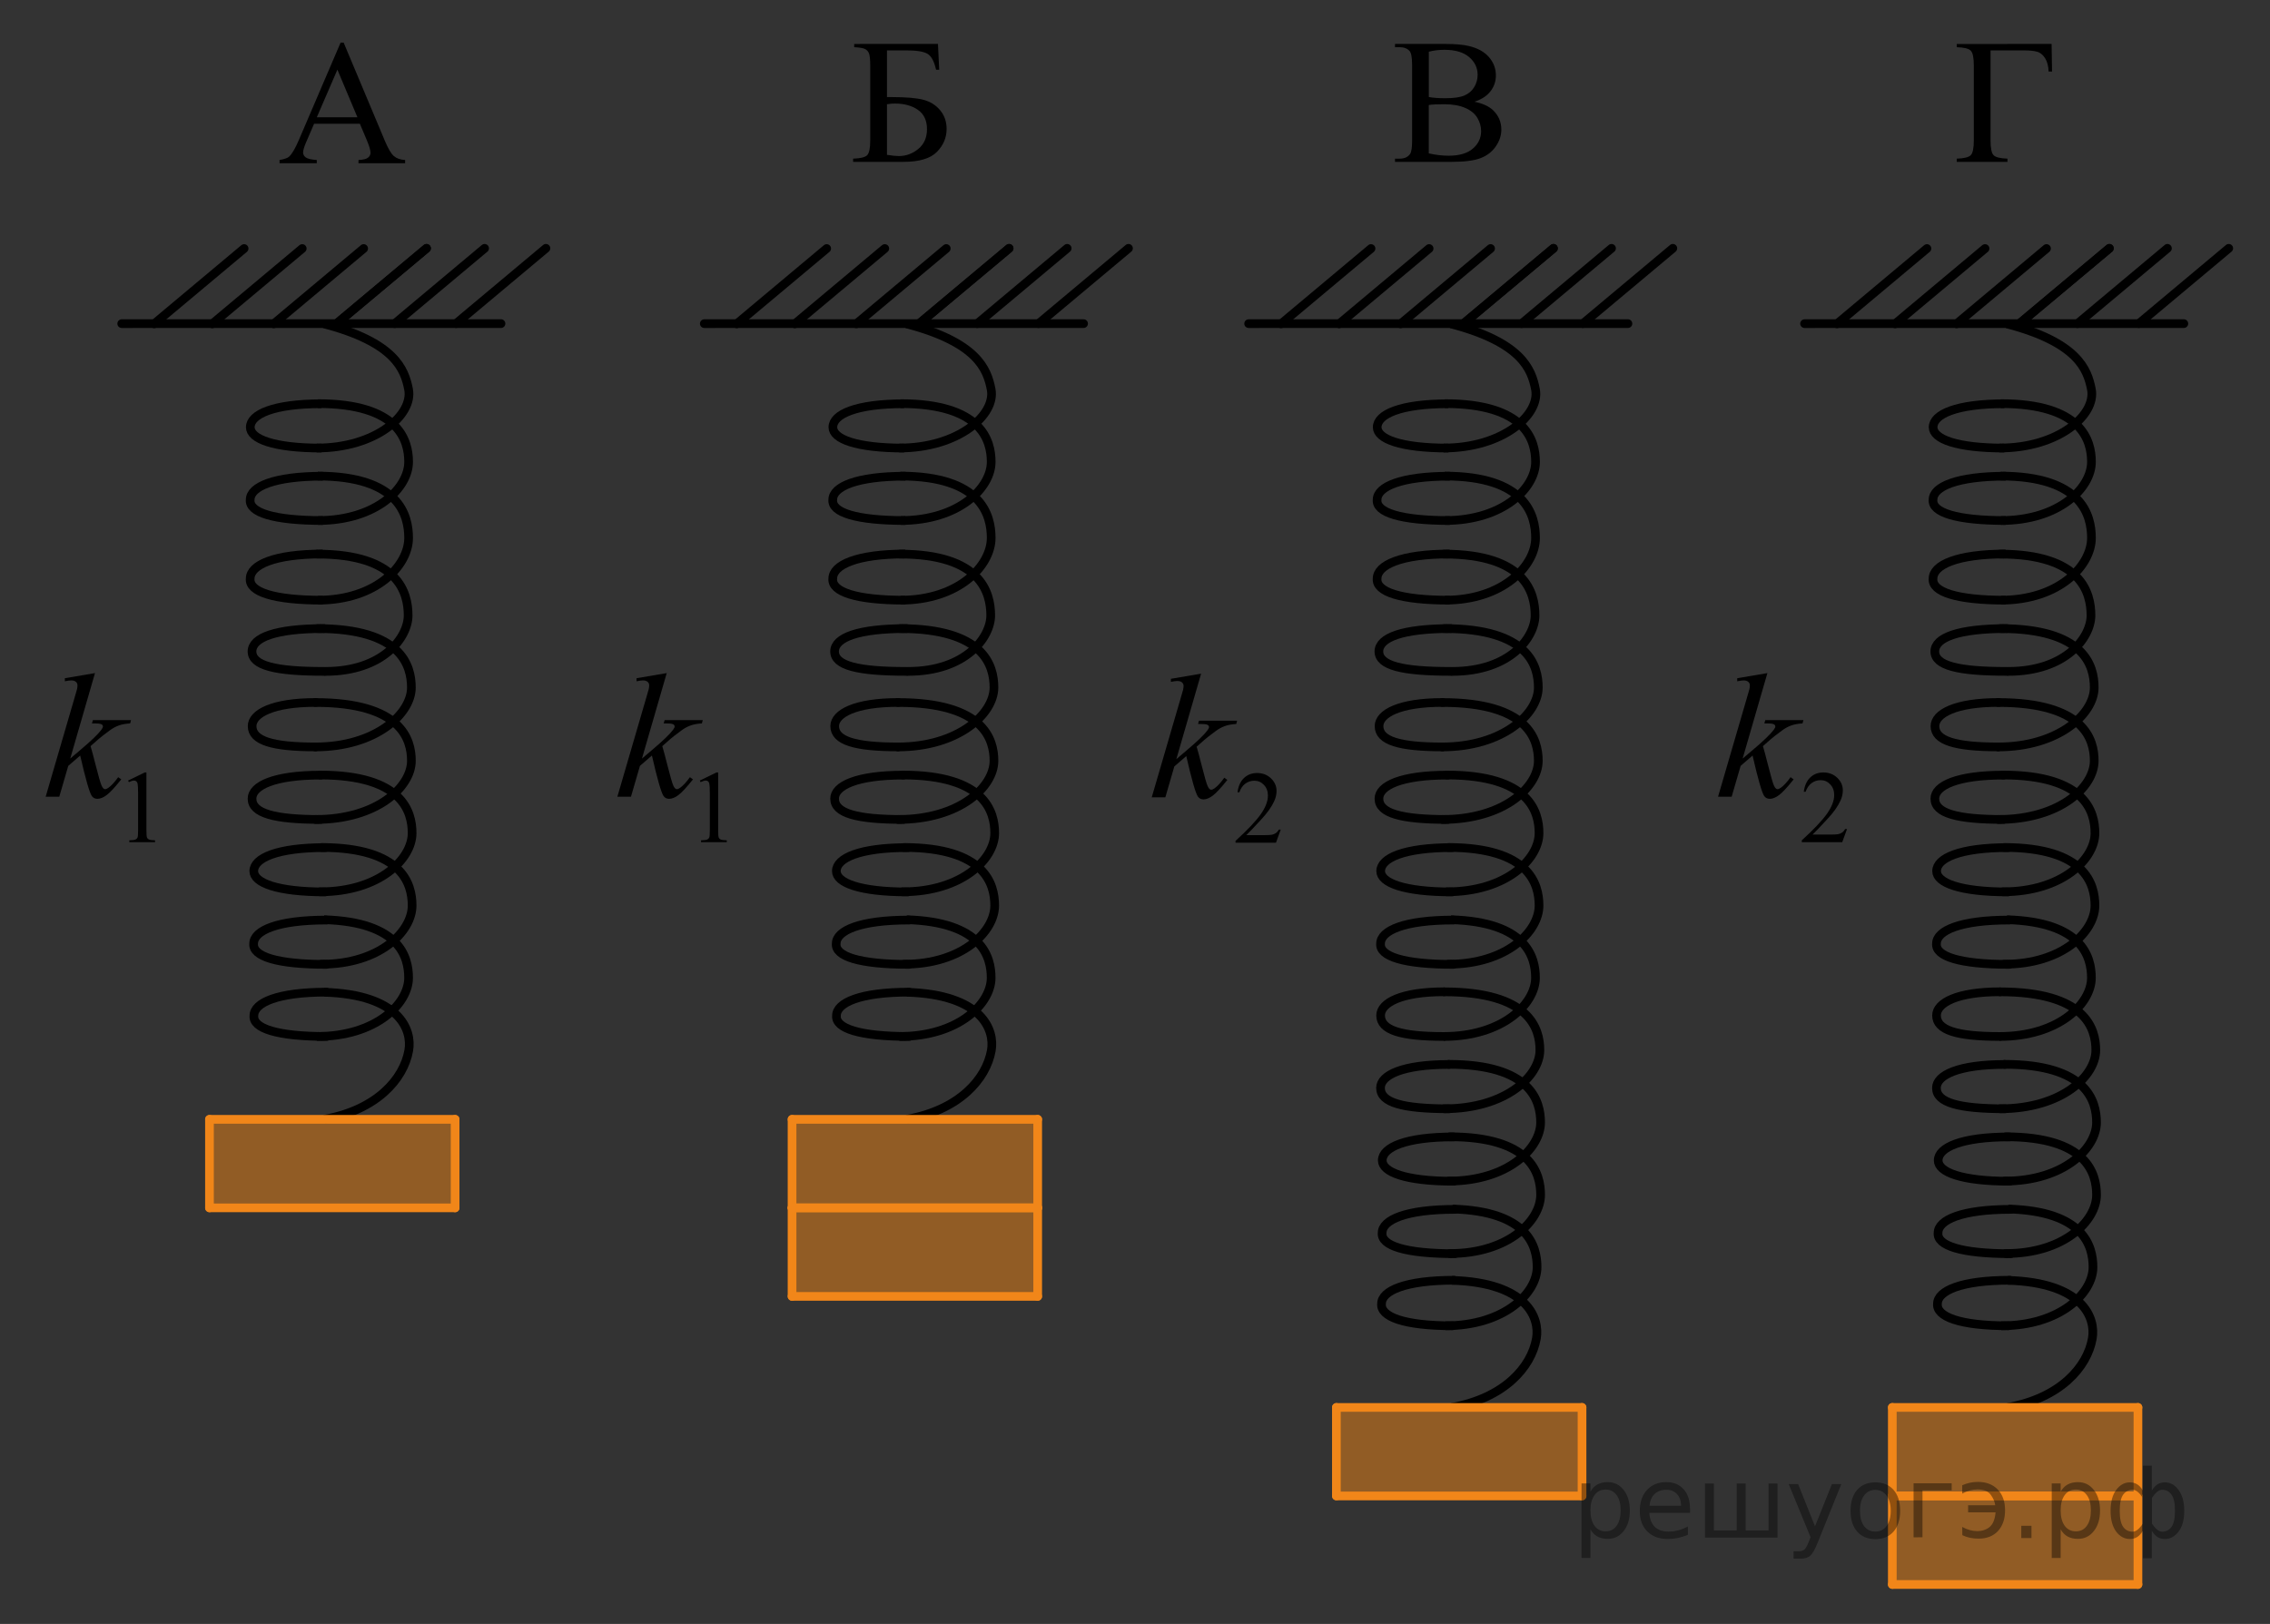 <?xml version="1.0" encoding="utf-8"?>
<!-- Generator: Adobe Illustrator 16.0.0, SVG Export Plug-In . SVG Version: 6.00 Build 0)  -->
<!DOCTYPE svg PUBLIC "-//W3C//DTD SVG 1.1//EN" "http://www.w3.org/Graphics/SVG/1.1/DTD/svg11.dtd">
<svg version="1.1" id="Слой_1" xmlns="http://www.w3.org/2000/svg" xmlns:xlink="http://www.w3.org/1999/xlink" x="0px" y="0px"
	 width="196px" height="140.25px" viewBox="-13.125 18.625 196 140.25" enable-background="new -13.125 18.625 196 140.25"
	 xml:space="preserve">
<rect x="-13.125" y="18.625" width="196" height="140.25" fill="#333333" stroke="none"/>
<line fill="none" stroke="#000000" stroke-width="0.75" stroke-linecap="round" stroke-linejoin="round" stroke-miterlimit="8" x1="12.97" y1="40.089" x2="5.2" y2="46.594"/>
<line fill="none" stroke="#000000" stroke-width="0.75" stroke-linecap="round" stroke-linejoin="round" stroke-miterlimit="8" x1="7.953" y1="40.089" x2="0.184" y2="46.594"/>
<line fill="none" stroke="#000000" stroke-width="0.75" stroke-linecap="round" stroke-linejoin="round" stroke-miterlimit="8" x1="23.703" y1="40.072" x2="15.934" y2="46.577"/>
<line fill="none" stroke="#000000" stroke-width="0.75" stroke-linecap="round" stroke-linejoin="round" stroke-miterlimit="8" x1="18.276" y1="40.088" x2="10.507" y2="46.593"/>
<line fill="none" stroke="#000000" stroke-width="0.75" stroke-linecap="round" stroke-linejoin="round" stroke-miterlimit="8" x1="28.718" y1="40.072" x2="20.95" y2="46.577"/>
<line fill="none" stroke="#000000" stroke-width="0.75" stroke-linecap="round" stroke-linejoin="round" stroke-miterlimit="8" x1="23.703" y1="40.072" x2="15.934" y2="46.577"/>
<line fill="none" stroke="#000000" stroke-width="0.75" stroke-linecap="round" stroke-linejoin="round" stroke-miterlimit="8" x1="34.012" y1="40.07" x2="26.243" y2="46.575"/>
<line fill="none" stroke="#000000" stroke-width="0.75" stroke-linecap="round" stroke-linejoin="round" stroke-miterlimit="8" x1="30.133" y1="46.574" x2="-2.616" y2="46.576"/>
<path fill="none" stroke="#000000" stroke-width="0.75" stroke-linejoin="round" stroke-miterlimit="8" d="M14.843,46.594
	c6.107,1.604,6.969,3.9,7.309,5.659c0.423,2.189-2.813,5.065-7.928,5.065"/>
<path fill="none" stroke="#000000" stroke-width="0.75" stroke-linejoin="round" stroke-miterlimit="8" d="M14.639,57.323
	c-4.177,0-6.153-0.799-6.153-1.798c0-1.126,2.016-2.03,6.153-2.03"/>
<path fill="none" stroke="#000000" stroke-width="0.75" stroke-linejoin="round" stroke-miterlimit="8" d="M14.314,53.484
	c7.019,0,7.842,3.197,7.842,5.033c0,2.227-2.761,5.064-7.818,5.064"/>
<path fill="none" stroke="#000000" stroke-width="0.75" stroke-linejoin="round" stroke-miterlimit="8" d="M14.752,63.581
	c-4.275,0-6.386-0.698-6.275-1.797c0-1.126,2.051-2.032,6.275-2.032"/>
<path fill="none" stroke="#000000" stroke-width="0.75" stroke-linejoin="round" stroke-miterlimit="8" d="M14.314,59.742
	c7.019,0,7.842,3.384,7.842,5.345c0,2.362-2.761,5.372-7.818,5.372"/>
<path fill="none" stroke="#000000" stroke-width="0.75" stroke-linejoin="round" stroke-miterlimit="8" d="M14.752,70.461
	c-4.275,0-6.386-0.724-6.275-1.864c0-1.174,2.051-2.125,6.275-2.125"/>
<path fill="none" stroke="#000000" stroke-width="0.75" stroke-linecap="round" stroke-linejoin="round" stroke-miterlimit="8" d="
	M14.271,66.481c7.018,0,7.844,3.344,7.844,5.298c0,1.871-2.132,4.832-7.144,4.832"/>
<path fill="none" stroke="#000000" stroke-width="0.75" stroke-linecap="round" stroke-linejoin="round" stroke-miterlimit="8" d="
	M14.854,76.61c-4.238,0-6.221-0.499-6.221-1.73c0.017-1.191,2.016-1.969,6.221-1.969"/>
<path fill="none" stroke="#000000" stroke-width="0.75" stroke-linecap="round" stroke-linejoin="round" stroke-miterlimit="8" d="
	M14.292,72.912c7.264,0,8.103,3.218,8.103,5.094c0,2.265-3.068,5.127-8.292,5.127"/>
<path fill="none" stroke="#000000" stroke-width="0.75" stroke-linecap="round" stroke-linejoin="round" stroke-miterlimit="8" d="
	M14.128,83.133c-3.746,0-5.484-0.536-5.484-1.796c0.002-1.094,1.791-2.043,5.484-2.043"/>
<path fill="none" stroke="#000000" stroke-width="0.75" stroke-linecap="round" stroke-linejoin="round" stroke-miterlimit="8" d="
	M14.12,79.299c7.42,0,8.277,3.197,8.277,5.034c0,2.227-2.929,5.065-8.27,5.065"/>
<path fill="none" stroke="#000000" stroke-width="0.75" stroke-linecap="round" stroke-linejoin="round" stroke-miterlimit="8" d="
	M14.561,89.398c-4.036,0-5.925-0.537-5.925-1.797c0-1.127,1.936-2.032,5.925-2.032"/>
<path fill="none" stroke="#000000" stroke-width="0.75" stroke-linecap="round" stroke-linejoin="round" stroke-miterlimit="8" d="
	M14.511,85.561c7.126,0,7.948,3.183,7.948,5.019c0,2.219-2.814,5.064-7.938,5.064"/>
<path fill="none" stroke="#000000" stroke-width="0.75" stroke-linecap="round" stroke-linejoin="round" stroke-miterlimit="8" d="
	M14.954,95.656c-4.193,0-6.167-0.797-6.167-1.797c0-1.128,2.018-2.031,6.167-2.031"/>
<path fill="none" stroke="#000000" stroke-width="0.75" stroke-linecap="round" stroke-linejoin="round" stroke-miterlimit="8" d="
	M14.617,91.818c7.03,0,7.842,3.184,7.842,5.018c0,2.222-2.774,5.064-7.832,5.064"/>
<path fill="none" stroke="#000000" stroke-width="0.75" stroke-linecap="round" stroke-linejoin="round" stroke-miterlimit="8" d="
	M15.055,101.914c-4.29,0-6.393-0.697-6.279-1.797c0-1.123,2.051-2.031,6.279-2.031"/>
<path fill="none" stroke="#000000" stroke-width="0.75" stroke-linejoin="round" stroke-miterlimit="8" d="M14.853,98.057
	c6.533,0.188,7.301,3.229,7.301,5.018c0,2.229-2.813,5.065-7.928,5.065"/>
<path fill="none" stroke="#000000" stroke-width="0.75" stroke-linecap="round" stroke-linejoin="round" stroke-miterlimit="8" d="
	M15.072,108.14c-4.275,0-6.386-0.698-6.274-1.798c0-1.123,2.051-2.03,6.274-2.03"/>
<path fill="none" stroke="#000000" stroke-width="0.75" stroke-linejoin="round" stroke-miterlimit="8" d="M14.866,104.322
	c6.533,0.188,7.611,3.271,7.303,5.023c-0.435,2.472-2.769,5.139-7.303,5.951"/>
<g>
	
		<line fill="none" stroke="#F18619" stroke-width="0.75" stroke-linecap="round" stroke-linejoin="round" stroke-miterlimit="10" x1="4.962" y1="115.297" x2="4.962" y2="122.941"/>
	<polygon opacity="0.5" fill="#F18619" enable-background="new    " points="26.171,122.941 26.171,115.297 4.962,115.297 
		4.962,122.941 	"/>
	
		<line fill="none" stroke="#F18619" stroke-width="0.75" stroke-linecap="round" stroke-linejoin="round" stroke-miterlimit="10" x1="4.962" y1="115.297" x2="26.171" y2="115.297"/>
	
		<line fill="none" stroke="#F18619" stroke-width="0.75" stroke-linecap="round" stroke-linejoin="round" stroke-miterlimit="10" x1="4.962" y1="122.941" x2="26.171" y2="122.941"/>
	
		<line fill="none" stroke="#F18619" stroke-width="0.75" stroke-linecap="round" stroke-linejoin="round" stroke-miterlimit="10" x1="26.171" y1="115.297" x2="26.171" y2="122.941"/>
</g>
<g>
	
		<line fill="none" stroke="#F18619" stroke-width="0.75" stroke-linecap="round" stroke-linejoin="round" stroke-miterlimit="10" x1="55.264" y1="122.941" x2="55.264" y2="130.588"/>
	<polygon opacity="0.5" fill="#F18619" enable-background="new    " points="76.473,130.588 76.473,122.941 55.264,122.941 
		55.264,130.588 	"/>
	
		<line fill="none" stroke="#F18619" stroke-width="0.75" stroke-linecap="round" stroke-linejoin="round" stroke-miterlimit="10" x1="55.264" y1="122.941" x2="76.473" y2="122.941"/>
	
		<line fill="none" stroke="#F18619" stroke-width="0.75" stroke-linecap="round" stroke-linejoin="round" stroke-miterlimit="10" x1="55.264" y1="130.588" x2="76.473" y2="130.588"/>
	
		<line fill="none" stroke="#F18619" stroke-width="0.75" stroke-linecap="round" stroke-linejoin="round" stroke-miterlimit="10" x1="76.473" y1="122.941" x2="76.473" y2="130.588"/>
</g>
<line fill="none" stroke="#000000" stroke-width="0.75" stroke-linecap="round" stroke-linejoin="round" stroke-miterlimit="8" x1="63.271" y1="40.089" x2="55.502" y2="46.594"/>
<line fill="none" stroke="#000000" stroke-width="0.75" stroke-linecap="round" stroke-linejoin="round" stroke-miterlimit="8" x1="58.254" y1="40.089" x2="50.486" y2="46.594"/>
<line fill="none" stroke="#000000" stroke-width="0.75" stroke-linecap="round" stroke-linejoin="round" stroke-miterlimit="8" x1="74.005" y1="40.072" x2="66.236" y2="46.577"/>
<line fill="none" stroke="#000000" stroke-width="0.75" stroke-linecap="round" stroke-linejoin="round" stroke-miterlimit="8" x1="68.578" y1="40.088" x2="60.809" y2="46.593"/>
<line fill="none" stroke="#000000" stroke-width="0.75" stroke-linecap="round" stroke-linejoin="round" stroke-miterlimit="8" x1="79.02" y1="40.072" x2="71.252" y2="46.577"/>
<line fill="none" stroke="#000000" stroke-width="0.75" stroke-linecap="round" stroke-linejoin="round" stroke-miterlimit="8" x1="74.005" y1="40.072" x2="66.236" y2="46.577"/>
<line fill="none" stroke="#000000" stroke-width="0.75" stroke-linecap="round" stroke-linejoin="round" stroke-miterlimit="8" x1="84.314" y1="40.07" x2="76.545" y2="46.575"/>
<line fill="none" stroke="#000000" stroke-width="0.75" stroke-linecap="round" stroke-linejoin="round" stroke-miterlimit="8" x1="80.435" y1="46.574" x2="47.686" y2="46.576"/>
<path fill="none" stroke="#000000" stroke-width="0.75" stroke-linejoin="round" stroke-miterlimit="8" d="M65.145,46.594
	c6.107,1.604,6.969,3.9,7.309,5.659c0.423,2.189-2.813,5.065-7.928,5.065"/>
<path fill="none" stroke="#000000" stroke-width="0.75" stroke-linejoin="round" stroke-miterlimit="8" d="M64.941,57.323
	c-4.177,0-6.153-0.799-6.153-1.798c0-1.126,2.016-2.03,6.153-2.03"/>
<path fill="none" stroke="#000000" stroke-width="0.75" stroke-linejoin="round" stroke-miterlimit="8" d="M64.616,53.484
	c7.019,0,7.842,3.197,7.842,5.033c0,2.227-2.761,5.064-7.818,5.064"/>
<path fill="none" stroke="#000000" stroke-width="0.75" stroke-linejoin="round" stroke-miterlimit="8" d="M65.054,63.581
	c-4.275,0-6.386-0.698-6.275-1.797c0-1.126,2.051-2.032,6.275-2.032"/>
<path fill="none" stroke="#000000" stroke-width="0.75" stroke-linejoin="round" stroke-miterlimit="8" d="M64.616,59.742
	c7.019,0,7.842,3.384,7.842,5.345c0,2.362-2.761,5.372-7.818,5.372"/>
<path fill="none" stroke="#000000" stroke-width="0.75" stroke-linejoin="round" stroke-miterlimit="8" d="M65.054,70.461
	c-4.275,0-6.386-0.724-6.275-1.864c0-1.174,2.051-2.125,6.275-2.125"/>
<path fill="none" stroke="#000000" stroke-width="0.75" stroke-linecap="round" stroke-linejoin="round" stroke-miterlimit="8" d="
	M64.573,66.481c7.018,0,7.844,3.344,7.844,5.298c0,1.871-2.132,4.832-7.144,4.832"/>
<path fill="none" stroke="#000000" stroke-width="0.75" stroke-linecap="round" stroke-linejoin="round" stroke-miterlimit="8" d="
	M65.155,76.61c-4.238,0-6.221-0.499-6.221-1.73c0.017-1.191,2.016-1.969,6.221-1.969"/>
<path fill="none" stroke="#000000" stroke-width="0.75" stroke-linecap="round" stroke-linejoin="round" stroke-miterlimit="8" d="
	M64.594,72.912c7.264,0,8.103,3.218,8.103,5.094c0,2.265-3.068,5.127-8.292,5.127"/>
<path fill="none" stroke="#000000" stroke-width="0.75" stroke-linecap="round" stroke-linejoin="round" stroke-miterlimit="8" d="
	M64.43,83.133c-3.746,0-5.484-0.536-5.484-1.796c0.002-1.094,1.791-2.043,5.484-2.043"/>
<path fill="none" stroke="#000000" stroke-width="0.75" stroke-linecap="round" stroke-linejoin="round" stroke-miterlimit="8" d="
	M64.421,79.299c7.42,0,8.277,3.197,8.277,5.034c0,2.227-2.929,5.065-8.27,5.065"/>
<path fill="none" stroke="#000000" stroke-width="0.75" stroke-linecap="round" stroke-linejoin="round" stroke-miterlimit="8" d="
	M64.862,89.398c-4.036,0-5.925-0.537-5.925-1.797c0-1.127,1.936-2.032,5.925-2.032"/>
<path fill="none" stroke="#000000" stroke-width="0.75" stroke-linecap="round" stroke-linejoin="round" stroke-miterlimit="8" d="
	M64.813,85.561c7.126,0,7.948,3.183,7.948,5.019c0,2.219-2.814,5.064-7.938,5.064"/>
<path fill="none" stroke="#000000" stroke-width="0.75" stroke-linecap="round" stroke-linejoin="round" stroke-miterlimit="8" d="
	M65.255,95.656c-4.193,0-6.167-0.797-6.167-1.797c0-1.128,2.018-2.031,6.167-2.031"/>
<path fill="none" stroke="#000000" stroke-width="0.75" stroke-linecap="round" stroke-linejoin="round" stroke-miterlimit="8" d="
	M64.918,91.818c7.03,0,7.842,3.184,7.842,5.018c0,2.222-2.774,5.064-7.832,5.064"/>
<path fill="none" stroke="#000000" stroke-width="0.75" stroke-linecap="round" stroke-linejoin="round" stroke-miterlimit="8" d="
	M65.356,101.914c-4.29,0-6.393-0.697-6.279-1.797c0-1.123,2.051-2.031,6.279-2.031"/>
<path fill="none" stroke="#000000" stroke-width="0.75" stroke-linejoin="round" stroke-miterlimit="8" d="M65.154,98.057
	c6.533,0.188,7.301,3.229,7.301,5.018c0,2.229-2.813,5.065-7.928,5.065"/>
<path fill="none" stroke="#000000" stroke-width="0.75" stroke-linecap="round" stroke-linejoin="round" stroke-miterlimit="8" d="
	M65.374,108.14c-4.275,0-6.386-0.698-6.274-1.798c0-1.123,2.051-2.03,6.274-2.03"/>
<path fill="none" stroke="#000000" stroke-width="0.75" stroke-linejoin="round" stroke-miterlimit="8" d="M65.167,104.322
	c6.533,0.188,7.611,3.271,7.303,5.023c-0.435,2.472-2.769,5.139-7.303,5.951"/>
<g>
	
		<line fill="none" stroke="#F18619" stroke-width="0.75" stroke-linecap="round" stroke-linejoin="round" stroke-miterlimit="10" x1="55.264" y1="115.297" x2="55.264" y2="122.941"/>
	<polygon opacity="0.5" fill="#F18619" enable-background="new    " points="76.473,122.941 76.473,115.297 55.264,115.297 
		55.264,122.941 	"/>
	
		<line fill="none" stroke="#F18619" stroke-width="0.75" stroke-linecap="round" stroke-linejoin="round" stroke-miterlimit="10" x1="55.264" y1="115.297" x2="76.473" y2="115.297"/>
	
		<line fill="none" stroke="#F18619" stroke-width="0.75" stroke-linecap="round" stroke-linejoin="round" stroke-miterlimit="10" x1="55.264" y1="122.941" x2="76.473" y2="122.941"/>
	
		<line fill="none" stroke="#F18619" stroke-width="0.75" stroke-linecap="round" stroke-linejoin="round" stroke-miterlimit="10" x1="76.473" y1="115.297" x2="76.473" y2="122.941"/>
</g>
<line fill="none" stroke="#000000" stroke-width="0.75" stroke-linecap="round" stroke-linejoin="round" stroke-miterlimit="8" x1="110.271" y1="40.089" x2="102.502" y2="46.594"/>
<line fill="none" stroke="#000000" stroke-width="0.75" stroke-linecap="round" stroke-linejoin="round" stroke-miterlimit="8" x1="105.254" y1="40.089" x2="97.486" y2="46.594"/>
<line fill="none" stroke="#000000" stroke-width="0.75" stroke-linecap="round" stroke-linejoin="round" stroke-miterlimit="8" x1="121.005" y1="40.072" x2="113.236" y2="46.577"/>
<line fill="none" stroke="#000000" stroke-width="0.75" stroke-linecap="round" stroke-linejoin="round" stroke-miterlimit="8" x1="115.578" y1="40.088" x2="107.809" y2="46.593"/>
<line fill="none" stroke="#000000" stroke-width="0.75" stroke-linecap="round" stroke-linejoin="round" stroke-miterlimit="8" x1="126.02" y1="40.072" x2="118.252" y2="46.577"/>
<line fill="none" stroke="#000000" stroke-width="0.75" stroke-linecap="round" stroke-linejoin="round" stroke-miterlimit="8" x1="121.005" y1="40.072" x2="113.236" y2="46.577"/>
<line fill="none" stroke="#000000" stroke-width="0.75" stroke-linecap="round" stroke-linejoin="round" stroke-miterlimit="8" x1="131.314" y1="40.07" x2="123.545" y2="46.575"/>
<line fill="none" stroke="#000000" stroke-width="0.75" stroke-linecap="round" stroke-linejoin="round" stroke-miterlimit="8" x1="127.436" y1="46.574" x2="94.686" y2="46.576"/>
<path fill="none" stroke="#000000" stroke-width="0.75" stroke-linejoin="round" stroke-miterlimit="8" d="M112.145,46.594
	c6.107,1.604,6.969,3.9,7.309,5.659c0.423,2.189-2.813,5.065-7.928,5.065"/>
<path fill="none" stroke="#000000" stroke-width="0.75" stroke-linejoin="round" stroke-miterlimit="8" d="M111.941,57.323
	c-4.178,0-6.154-0.799-6.154-1.798c0-1.126,2.017-2.03,6.154-2.03"/>
<path fill="none" stroke="#000000" stroke-width="0.75" stroke-linejoin="round" stroke-miterlimit="8" d="M111.616,53.484
	c7.019,0,7.843,3.197,7.843,5.033c0,2.227-2.762,5.064-7.818,5.064"/>
<path fill="none" stroke="#000000" stroke-width="0.75" stroke-linejoin="round" stroke-miterlimit="8" d="M112.055,63.581
	c-4.275,0-6.387-0.698-6.275-1.797c0-1.126,2.051-2.032,6.275-2.032"/>
<path fill="none" stroke="#000000" stroke-width="0.75" stroke-linejoin="round" stroke-miterlimit="8" d="M111.616,59.742
	c7.019,0,7.843,3.384,7.843,5.345c0,2.362-2.762,5.372-7.818,5.372"/>
<path fill="none" stroke="#000000" stroke-width="0.75" stroke-linejoin="round" stroke-miterlimit="8" d="M112.055,70.461
	c-4.275,0-6.387-0.724-6.275-1.864c0-1.174,2.051-2.125,6.275-2.125"/>
<path fill="none" stroke="#000000" stroke-width="0.75" stroke-linecap="round" stroke-linejoin="round" stroke-miterlimit="8" d="
	M111.573,66.481c7.019,0,7.844,3.344,7.844,5.298c0,1.871-2.132,4.832-7.144,4.832"/>
<path fill="none" stroke="#000000" stroke-width="0.75" stroke-linecap="round" stroke-linejoin="round" stroke-miterlimit="8" d="
	M112.155,76.61c-4.238,0-6.222-0.499-6.222-1.73c0.018-1.191,2.017-1.969,6.222-1.969"/>
<path fill="none" stroke="#000000" stroke-width="0.75" stroke-linecap="round" stroke-linejoin="round" stroke-miterlimit="8" d="
	M111.594,72.912c7.264,0,8.104,3.218,8.104,5.094c0,2.265-3.068,5.127-8.293,5.127"/>
<path fill="none" stroke="#000000" stroke-width="0.75" stroke-linecap="round" stroke-linejoin="round" stroke-miterlimit="8" d="
	M111.43,83.133c-3.746,0-5.484-0.536-5.484-1.796c0.003-1.094,1.791-2.043,5.484-2.043"/>
<path fill="none" stroke="#000000" stroke-width="0.75" stroke-linecap="round" stroke-linejoin="round" stroke-miterlimit="8" d="
	M111.422,79.299c7.42,0,8.276,3.197,8.276,5.034c0,2.227-2.929,5.065-8.271,5.065"/>
<path fill="none" stroke="#000000" stroke-width="0.75" stroke-linecap="round" stroke-linejoin="round" stroke-miterlimit="8" d="
	M111.862,89.398c-4.036,0-5.925-0.537-5.925-1.797c0-1.127,1.936-2.032,5.925-2.032"/>
<path fill="none" stroke="#000000" stroke-width="0.75" stroke-linecap="round" stroke-linejoin="round" stroke-miterlimit="8" d="
	M111.813,85.561c7.127,0,7.948,3.183,7.948,5.019c0,2.219-2.814,5.064-7.938,5.064"/>
<path fill="none" stroke="#000000" stroke-width="0.75" stroke-linecap="round" stroke-linejoin="round" stroke-miterlimit="8" d="
	M112.256,95.656c-4.193,0-6.168-0.797-6.168-1.797c0-1.128,2.018-2.031,6.168-2.031"/>
<path fill="none" stroke="#000000" stroke-width="0.75" stroke-linecap="round" stroke-linejoin="round" stroke-miterlimit="8" d="
	M111.918,91.818c7.03,0,7.843,3.184,7.843,5.018c0,2.222-2.774,5.064-7.832,5.064"/>
<path fill="none" stroke="#000000" stroke-width="0.75" stroke-linecap="round" stroke-linejoin="round" stroke-miterlimit="8" d="
	M112.356,101.914c-4.29,0-6.394-0.697-6.278-1.797c0-1.123,2.051-2.031,6.278-2.031"/>
<path fill="none" stroke="#000000" stroke-width="0.75" stroke-linejoin="round" stroke-miterlimit="8" d="M112.154,98.057
	c6.533,0.188,7.301,3.229,7.301,5.018c0,2.229-2.813,5.065-7.928,5.065"/>
<path fill="none" stroke="#000000" stroke-width="0.75" stroke-linecap="round" stroke-linejoin="round" stroke-miterlimit="8" d="
	M112.296,133.126c-4.275,0-6.246-0.804-6.134-1.903c0-1.123,2.051-2.029,6.273-2.029"/>
<path fill="none" stroke="#000000" stroke-width="0.75" stroke-linejoin="round" stroke-miterlimit="8" d="M112.23,129.203
	c6.533,0.188,7.611,3.271,7.303,5.023c-0.436,2.473-2.77,5.139-7.303,5.951"/>
<g>
	
		<line fill="none" stroke="#F18619" stroke-width="0.75" stroke-linecap="round" stroke-linejoin="round" stroke-miterlimit="10" x1="102.264" y1="140.178" x2="102.264" y2="147.822"/>
	<polygon opacity="0.5" fill="#F18619" enable-background="new    " points="123.473,147.822 123.473,140.178 102.264,140.178 
		102.264,147.822 	"/>
	
		<line fill="none" stroke="#F18619" stroke-width="0.75" stroke-linecap="round" stroke-linejoin="round" stroke-miterlimit="10" x1="102.264" y1="140.178" x2="123.473" y2="140.178"/>
	
		<line fill="none" stroke="#F18619" stroke-width="0.75" stroke-linecap="round" stroke-linejoin="round" stroke-miterlimit="10" x1="102.264" y1="147.822" x2="123.473" y2="147.822"/>
	
		<line fill="none" stroke="#F18619" stroke-width="0.75" stroke-linecap="round" stroke-linejoin="round" stroke-miterlimit="10" x1="123.473" y1="140.178" x2="123.473" y2="147.822"/>
</g>
<path fill="none" stroke="#000000" stroke-width="0.75" stroke-linecap="round" stroke-linejoin="round" stroke-miterlimit="8" d="
	M111.527,108.14c-3.745,0-5.445-0.556-5.445-1.816c0.002-1.095,1.791-2.043,5.484-2.043"/>
<path fill="none" stroke="#000000" stroke-width="0.75" stroke-linecap="round" stroke-linejoin="round" stroke-miterlimit="8" d="
	M111.558,104.285c7.421,0,8.276,3.197,8.276,5.035c0,2.227-2.928,5.064-8.27,5.064"/>
<path fill="none" stroke="#000000" stroke-width="0.75" stroke-linecap="round" stroke-linejoin="round" stroke-miterlimit="8" d="
	M111.998,114.385c-4.035,0-5.925-0.537-5.925-1.797c0-1.127,1.937-2.031,5.925-2.031"/>
<path fill="none" stroke="#000000" stroke-width="0.75" stroke-linecap="round" stroke-linejoin="round" stroke-miterlimit="8" d="
	M111.949,110.547c7.126,0,7.947,3.184,7.947,5.02c0,2.219-2.814,5.064-7.938,5.064"/>
<path fill="none" stroke="#000000" stroke-width="0.75" stroke-linecap="round" stroke-linejoin="round" stroke-miterlimit="8" d="
	M112.392,120.643c-4.192,0-6.167-0.797-6.167-1.797c0-1.128,2.018-2.031,6.167-2.031"/>
<path fill="none" stroke="#000000" stroke-width="0.75" stroke-linecap="round" stroke-linejoin="round" stroke-miterlimit="8" d="
	M112.055,116.805c7.029,0,7.842,3.184,7.842,5.018c0,2.222-2.773,5.064-7.832,5.064"/>
<path fill="none" stroke="#000000" stroke-width="0.75" stroke-linecap="round" stroke-linejoin="round" stroke-miterlimit="8" d="
	M112.492,126.9c-4.289,0-6.393-0.697-6.278-1.797c0-1.123,2.052-2.031,6.278-2.031"/>
<path fill="none" stroke="#000000" stroke-width="0.75" stroke-linejoin="round" stroke-miterlimit="8" d="M112.291,123.043
	c6.533,0.188,7.301,3.229,7.301,5.018c0,2.229-2.813,5.065-7.928,5.065"/>
<line fill="none" stroke="#000000" stroke-width="0.75" stroke-linecap="round" stroke-linejoin="round" stroke-miterlimit="8" x1="158.271" y1="40.089" x2="150.502" y2="46.594"/>
<line fill="none" stroke="#000000" stroke-width="0.75" stroke-linecap="round" stroke-linejoin="round" stroke-miterlimit="8" x1="153.254" y1="40.089" x2="145.486" y2="46.594"/>
<line fill="none" stroke="#000000" stroke-width="0.75" stroke-linecap="round" stroke-linejoin="round" stroke-miterlimit="8" x1="169.005" y1="40.072" x2="161.236" y2="46.577"/>
<line fill="none" stroke="#000000" stroke-width="0.75" stroke-linecap="round" stroke-linejoin="round" stroke-miterlimit="8" x1="163.578" y1="40.088" x2="155.809" y2="46.593"/>
<line fill="none" stroke="#000000" stroke-width="0.75" stroke-linecap="round" stroke-linejoin="round" stroke-miterlimit="8" x1="174.02" y1="40.072" x2="166.252" y2="46.577"/>
<line fill="none" stroke="#000000" stroke-width="0.75" stroke-linecap="round" stroke-linejoin="round" stroke-miterlimit="8" x1="169.005" y1="40.072" x2="161.236" y2="46.577"/>
<line fill="none" stroke="#000000" stroke-width="0.75" stroke-linecap="round" stroke-linejoin="round" stroke-miterlimit="8" x1="179.314" y1="40.07" x2="171.545" y2="46.575"/>
<line fill="none" stroke="#000000" stroke-width="0.75" stroke-linecap="round" stroke-linejoin="round" stroke-miterlimit="8" x1="175.436" y1="46.574" x2="142.686" y2="46.576"/>
<path fill="none" stroke="#000000" stroke-width="0.75" stroke-linejoin="round" stroke-miterlimit="8" d="M160.145,46.594
	c6.107,1.604,6.969,3.9,7.309,5.659c0.423,2.189-2.813,5.065-7.928,5.065"/>
<path fill="none" stroke="#000000" stroke-width="0.75" stroke-linejoin="round" stroke-miterlimit="8" d="M159.941,57.323
	c-4.178,0-6.154-0.799-6.154-1.798c0-1.126,2.017-2.03,6.154-2.03"/>
<path fill="none" stroke="#000000" stroke-width="0.75" stroke-linejoin="round" stroke-miterlimit="8" d="M159.616,53.484
	c7.019,0,7.843,3.197,7.843,5.033c0,2.227-2.762,5.064-7.818,5.064"/>
<path fill="none" stroke="#000000" stroke-width="0.75" stroke-linejoin="round" stroke-miterlimit="8" d="M160.055,63.581
	c-4.275,0-6.387-0.698-6.275-1.797c0-1.126,2.051-2.032,6.275-2.032"/>
<path fill="none" stroke="#000000" stroke-width="0.75" stroke-linejoin="round" stroke-miterlimit="8" d="M159.616,59.742
	c7.019,0,7.843,3.384,7.843,5.345c0,2.362-2.762,5.372-7.818,5.372"/>
<path fill="none" stroke="#000000" stroke-width="0.75" stroke-linejoin="round" stroke-miterlimit="8" d="M160.055,70.461
	c-4.275,0-6.387-0.724-6.275-1.864c0-1.174,2.051-2.125,6.275-2.125"/>
<path fill="none" stroke="#000000" stroke-width="0.75" stroke-linecap="round" stroke-linejoin="round" stroke-miterlimit="8" d="
	M159.573,66.481c7.019,0,7.844,3.344,7.844,5.298c0,1.871-2.132,4.832-7.144,4.832"/>
<path fill="none" stroke="#000000" stroke-width="0.75" stroke-linecap="round" stroke-linejoin="round" stroke-miterlimit="8" d="
	M160.155,76.61c-4.238,0-6.222-0.499-6.222-1.73c0.018-1.191,2.017-1.969,6.222-1.969"/>
<path fill="none" stroke="#000000" stroke-width="0.75" stroke-linecap="round" stroke-linejoin="round" stroke-miterlimit="8" d="
	M159.594,72.912c7.264,0,8.104,3.218,8.104,5.094c0,2.265-3.068,5.127-8.293,5.127"/>
<path fill="none" stroke="#000000" stroke-width="0.75" stroke-linecap="round" stroke-linejoin="round" stroke-miterlimit="8" d="
	M159.43,83.133c-3.746,0-5.484-0.536-5.484-1.796c0.003-1.094,1.791-2.043,5.484-2.043"/>
<path fill="none" stroke="#000000" stroke-width="0.75" stroke-linecap="round" stroke-linejoin="round" stroke-miterlimit="8" d="
	M159.422,79.299c7.42,0,8.276,3.197,8.276,5.034c0,2.227-2.929,5.065-8.271,5.065"/>
<path fill="none" stroke="#000000" stroke-width="0.75" stroke-linecap="round" stroke-linejoin="round" stroke-miterlimit="8" d="
	M159.862,89.398c-4.036,0-5.925-0.537-5.925-1.797c0-1.127,1.936-2.032,5.925-2.032"/>
<path fill="none" stroke="#000000" stroke-width="0.75" stroke-linecap="round" stroke-linejoin="round" stroke-miterlimit="8" d="
	M159.813,85.561c7.127,0,7.948,3.183,7.948,5.019c0,2.219-2.814,5.064-7.938,5.064"/>
<path fill="none" stroke="#000000" stroke-width="0.75" stroke-linecap="round" stroke-linejoin="round" stroke-miterlimit="8" d="
	M160.256,95.656c-4.193,0-6.168-0.797-6.168-1.797c0-1.128,2.018-2.031,6.168-2.031"/>
<path fill="none" stroke="#000000" stroke-width="0.75" stroke-linecap="round" stroke-linejoin="round" stroke-miterlimit="8" d="
	M159.918,91.818c7.03,0,7.843,3.184,7.843,5.018c0,2.222-2.774,5.064-7.832,5.064"/>
<path fill="none" stroke="#000000" stroke-width="0.75" stroke-linecap="round" stroke-linejoin="round" stroke-miterlimit="8" d="
	M160.356,101.914c-4.29,0-6.394-0.697-6.278-1.797c0-1.123,2.051-2.031,6.278-2.031"/>
<path fill="none" stroke="#000000" stroke-width="0.75" stroke-linejoin="round" stroke-miterlimit="8" d="M160.154,98.057
	c6.533,0.188,7.301,3.229,7.301,5.018c0,2.229-2.813,5.065-7.928,5.065"/>
<path fill="none" stroke="#000000" stroke-width="0.75" stroke-linecap="round" stroke-linejoin="round" stroke-miterlimit="8" d="
	M160.296,133.126c-4.275,0-6.246-0.804-6.134-1.903c0-1.123,2.051-2.029,6.273-2.029"/>
<path fill="none" stroke="#000000" stroke-width="0.75" stroke-linejoin="round" stroke-miterlimit="8" d="M160.23,129.203
	c6.533,0.188,7.611,3.271,7.303,5.023c-0.436,2.473-2.77,5.139-7.303,5.951"/>
<g>
	
		<line fill="none" stroke="#F18619" stroke-width="0.75" stroke-linecap="round" stroke-linejoin="round" stroke-miterlimit="10" x1="150.264" y1="140.178" x2="150.264" y2="147.822"/>
	<polygon opacity="0.5" fill="#F18619" enable-background="new    " points="171.473,147.822 171.473,140.178 150.264,140.178 
		150.264,147.822 	"/>
	
		<line fill="none" stroke="#F18619" stroke-width="0.75" stroke-linecap="round" stroke-linejoin="round" stroke-miterlimit="10" x1="150.264" y1="140.178" x2="171.473" y2="140.178"/>
	
		<line fill="none" stroke="#F18619" stroke-width="0.75" stroke-linecap="round" stroke-linejoin="round" stroke-miterlimit="10" x1="150.264" y1="147.822" x2="171.473" y2="147.822"/>
	
		<line fill="none" stroke="#F18619" stroke-width="0.75" stroke-linecap="round" stroke-linejoin="round" stroke-miterlimit="10" x1="171.473" y1="140.178" x2="171.473" y2="147.822"/>
</g>
<path fill="none" stroke="#000000" stroke-width="0.75" stroke-linecap="round" stroke-linejoin="round" stroke-miterlimit="8" d="
	M159.527,108.14c-3.745,0-5.445-0.556-5.445-1.816c0.002-1.095,1.791-2.043,5.484-2.043"/>
<path fill="none" stroke="#000000" stroke-width="0.75" stroke-linecap="round" stroke-linejoin="round" stroke-miterlimit="8" d="
	M159.558,104.285c7.421,0,8.276,3.197,8.276,5.035c0,2.227-2.928,5.064-8.27,5.064"/>
<path fill="none" stroke="#000000" stroke-width="0.75" stroke-linecap="round" stroke-linejoin="round" stroke-miterlimit="8" d="
	M159.998,114.385c-4.035,0-5.925-0.537-5.925-1.797c0-1.127,1.937-2.031,5.925-2.031"/>
<path fill="none" stroke="#000000" stroke-width="0.75" stroke-linecap="round" stroke-linejoin="round" stroke-miterlimit="8" d="
	M159.949,110.547c7.126,0,7.947,3.184,7.947,5.02c0,2.219-2.814,5.064-7.938,5.064"/>
<path fill="none" stroke="#000000" stroke-width="0.75" stroke-linecap="round" stroke-linejoin="round" stroke-miterlimit="8" d="
	M160.392,120.643c-4.192,0-6.167-0.797-6.167-1.797c0-1.128,2.018-2.031,6.167-2.031"/>
<path fill="none" stroke="#000000" stroke-width="0.75" stroke-linecap="round" stroke-linejoin="round" stroke-miterlimit="8" d="
	M160.055,116.805c7.029,0,7.842,3.184,7.842,5.018c0,2.222-2.773,5.064-7.832,5.064"/>
<path fill="none" stroke="#000000" stroke-width="0.75" stroke-linecap="round" stroke-linejoin="round" stroke-miterlimit="8" d="
	M160.492,126.9c-4.289,0-6.393-0.697-6.278-1.797c0-1.123,2.052-2.031,6.278-2.031"/>
<path fill="none" stroke="#000000" stroke-width="0.75" stroke-linejoin="round" stroke-miterlimit="8" d="M160.291,123.043
	c6.533,0.188,7.301,3.229,7.301,5.018c0,2.229-2.813,5.065-7.928,5.065"/>
<g>
	
		<line fill="none" stroke="#F18619" stroke-width="0.75" stroke-linecap="round" stroke-linejoin="round" stroke-miterlimit="10" x1="150.264" y1="147.822" x2="150.264" y2="155.469"/>
	<polygon opacity="0.5" fill="#F18619" enable-background="new    " points="171.473,155.469 171.473,147.822 150.264,147.822 
		150.264,155.469 	"/>
	
		<line fill="none" stroke="#F18619" stroke-width="0.75" stroke-linecap="round" stroke-linejoin="round" stroke-miterlimit="10" x1="150.264" y1="147.822" x2="171.473" y2="147.822"/>
	
		<line fill="none" stroke="#F18619" stroke-width="0.75" stroke-linecap="round" stroke-linejoin="round" stroke-miterlimit="10" x1="150.264" y1="155.469" x2="171.473" y2="155.469"/>
	
		<line fill="none" stroke="#F18619" stroke-width="0.75" stroke-linecap="round" stroke-linejoin="round" stroke-miterlimit="10" x1="171.473" y1="147.822" x2="171.473" y2="155.469"/>
</g>
<g>
	<g>
		<path d="M-2.066,86.038l1.44-0.701h0.144v4.983c0,0.33,0.014,0.537,0.042,0.617c0.028,0.082,0.085,0.145,0.172,0.188
			c0.087,0.044,0.265,0.068,0.532,0.074v0.161h-2.225v-0.161c0.279-0.006,0.459-0.029,0.541-0.072
			c0.082-0.041,0.138-0.098,0.17-0.169c0.032-0.071,0.048-0.284,0.048-0.638v-3.186c0-0.43-0.015-0.705-0.043-0.827
			c-0.021-0.093-0.058-0.161-0.111-0.205c-0.054-0.043-0.119-0.065-0.194-0.065c-0.107,0-0.257,0.045-0.449,0.135L-2.066,86.038z"/>
	</g>
	<g>
		<path d="M-4.923,76.757l-2.138,7.382l0.858-0.729c0.938-0.791,1.548-1.377,1.83-1.757c0.09-0.125,0.136-0.22,0.136-0.285
			c0-0.045-0.015-0.088-0.045-0.128c-0.03-0.04-0.089-0.072-0.177-0.098c-0.088-0.025-0.242-0.038-0.463-0.038h-0.264l0.083-0.285
			h3.29l-0.076,0.285c-0.376,0.02-0.701,0.079-0.975,0.177c-0.274,0.098-0.539,0.242-0.794,0.432
			c-0.507,0.375-0.841,0.636-1.001,0.781l-0.647,0.571c0.11,0.361,0.246,0.864,0.407,1.51c0.271,1.071,0.454,1.707,0.549,1.908
			c0.096,0.199,0.193,0.3,0.294,0.3c0.085,0,0.186-0.042,0.301-0.128c0.261-0.189,0.539-0.493,0.835-0.908l0.264,0.188
			c-0.547,0.686-0.966,1.138-1.257,1.355c-0.292,0.218-0.557,0.326-0.798,0.326c-0.21,0-0.374-0.082-0.489-0.247
			c-0.201-0.296-0.535-1.459-1.001-3.492l-1.031,0.894l-0.775,2.666h-1.175l2.5-8.568l0.21-0.728
			c0.025-0.125,0.038-0.235,0.038-0.331c0-0.12-0.046-0.22-0.139-0.3s-0.227-0.12-0.403-0.12c-0.115,0-0.299,0.025-0.549,0.075V77.2
			L-4.923,76.757z"/>
	</g>
</g>
<g>
	<g>
		<path d="M97.459,90.273l-0.414,1.135h-3.491v-0.16c1.027-0.935,1.75-1.697,2.169-2.289s0.628-1.133,0.628-1.624
			c0-0.374-0.114-0.682-0.345-0.923c-0.229-0.24-0.504-0.361-0.824-0.361c-0.291,0-0.552,0.085-0.783,0.255
			c-0.231,0.169-0.402,0.418-0.513,0.747h-0.161c0.072-0.537,0.259-0.949,0.561-1.236c0.301-0.287,0.677-0.431,1.128-0.431
			c0.479,0,0.88,0.154,1.202,0.461c0.321,0.308,0.481,0.671,0.481,1.088c0,0.3-0.069,0.599-0.209,0.897
			c-0.216,0.469-0.564,0.967-1.047,1.492c-0.725,0.789-1.177,1.265-1.357,1.428h1.545c0.313,0,0.534-0.012,0.661-0.035
			c0.126-0.023,0.24-0.07,0.342-0.142c0.103-0.071,0.19-0.172,0.267-0.302H97.459z"/>
	</g>
	<g>
		<path d="M90.583,76.806l-2.139,7.382l0.858-0.729c0.938-0.791,1.548-1.377,1.829-1.757c0.091-0.125,0.136-0.22,0.136-0.285
			c0-0.045-0.015-0.088-0.045-0.128s-0.089-0.072-0.177-0.098c-0.088-0.025-0.242-0.038-0.463-0.038h-0.264l0.083-0.285h3.29
			l-0.076,0.285c-0.376,0.02-0.701,0.079-0.975,0.177s-0.538,0.242-0.794,0.432c-0.507,0.375-0.841,0.636-1.002,0.781l-0.647,0.571
			c0.11,0.361,0.246,0.864,0.407,1.51c0.271,1.071,0.454,1.707,0.549,1.907c0.096,0.2,0.193,0.3,0.294,0.3
			c0.085,0,0.186-0.042,0.302-0.127c0.261-0.19,0.539-0.493,0.835-0.909l0.264,0.188c-0.547,0.686-0.966,1.137-1.257,1.356
			c-0.292,0.217-0.558,0.326-0.799,0.326c-0.21,0-0.374-0.082-0.489-0.248c-0.2-0.295-0.534-1.459-1.001-3.492l-1.031,0.894
			l-0.775,2.667h-1.175l2.5-8.569l0.21-0.728c0.025-0.125,0.038-0.235,0.038-0.331c0-0.12-0.047-0.22-0.14-0.3
			s-0.227-0.12-0.402-0.12c-0.115,0-0.299,0.025-0.55,0.075v-0.263L90.583,76.806z"/>
	</g>
</g>
<g>
	<g>
		<path d="M47.299,86.038l1.44-0.701h0.144v4.983c0,0.33,0.014,0.537,0.042,0.617c0.028,0.082,0.085,0.145,0.172,0.188
			c0.087,0.044,0.265,0.068,0.532,0.074v0.161h-2.225v-0.161c0.279-0.006,0.459-0.029,0.541-0.072
			c0.082-0.041,0.138-0.098,0.17-0.169c0.032-0.071,0.048-0.284,0.048-0.638v-3.186c0-0.43-0.015-0.705-0.043-0.827
			c-0.021-0.093-0.058-0.161-0.111-0.205c-0.054-0.043-0.119-0.065-0.194-0.065c-0.107,0-0.257,0.045-0.449,0.135L47.299,86.038z"/>
	</g>
	<g>
		<path d="M44.442,76.757l-2.138,7.382l0.858-0.729c0.938-0.791,1.548-1.377,1.83-1.757c0.09-0.125,0.136-0.22,0.136-0.285
			c0-0.045-0.015-0.088-0.045-0.128c-0.03-0.04-0.089-0.072-0.177-0.098c-0.088-0.025-0.242-0.038-0.463-0.038h-0.264l0.083-0.285
			h3.29l-0.076,0.285c-0.376,0.02-0.701,0.079-0.975,0.177c-0.274,0.098-0.539,0.242-0.794,0.432
			c-0.507,0.375-0.841,0.636-1.001,0.781l-0.647,0.571c0.11,0.361,0.246,0.864,0.407,1.51c0.271,1.071,0.454,1.707,0.549,1.908
			c0.096,0.199,0.193,0.3,0.294,0.3c0.085,0,0.186-0.042,0.301-0.128c0.261-0.189,0.539-0.493,0.835-0.908l0.264,0.188
			c-0.547,0.686-0.966,1.138-1.257,1.355c-0.292,0.218-0.557,0.326-0.798,0.326c-0.21,0-0.374-0.082-0.489-0.247
			c-0.201-0.296-0.535-1.459-1.001-3.492L42.13,84.77l-0.775,2.666H40.18l2.5-8.568l0.21-0.728c0.025-0.125,0.038-0.235,0.038-0.331
			c0-0.12-0.046-0.22-0.139-0.3s-0.227-0.12-0.403-0.12c-0.115,0-0.299,0.025-0.549,0.075V77.2L44.442,76.757z"/>
	</g>
</g>
<g>
	<g>
		<path d="M146.354,90.225l-0.414,1.136h-3.491v-0.161c1.027-0.934,1.75-1.697,2.169-2.289s0.628-1.133,0.628-1.623
			c0-0.375-0.114-0.682-0.345-0.923c-0.229-0.241-0.504-0.361-0.824-0.361c-0.291,0-0.552,0.085-0.783,0.255
			s-0.402,0.418-0.513,0.746h-0.161c0.072-0.537,0.259-0.949,0.561-1.236c0.301-0.287,0.677-0.431,1.128-0.431
			c0.479,0,0.88,0.154,1.202,0.461c0.321,0.308,0.481,0.67,0.481,1.088c0,0.299-0.069,0.598-0.209,0.896
			c-0.216,0.47-0.564,0.967-1.047,1.492c-0.725,0.789-1.177,1.266-1.357,1.428h1.545c0.313,0,0.534-0.012,0.661-0.035
			c0.126-0.023,0.24-0.07,0.342-0.141c0.103-0.071,0.19-0.172,0.267-0.303H146.354z"/>
	</g>
	<g>
		<path d="M139.479,76.757l-2.139,7.382l0.858-0.729c0.938-0.791,1.548-1.377,1.829-1.757c0.091-0.125,0.136-0.22,0.136-0.285
			c0-0.045-0.015-0.088-0.045-0.128s-0.089-0.072-0.177-0.098c-0.088-0.025-0.242-0.038-0.463-0.038h-0.264l0.083-0.285h3.29
			l-0.076,0.285c-0.376,0.02-0.701,0.079-0.975,0.177s-0.538,0.242-0.794,0.432c-0.507,0.375-0.841,0.636-1.002,0.781l-0.647,0.571
			c0.11,0.361,0.246,0.864,0.407,1.51c0.271,1.071,0.454,1.707,0.549,1.908c0.096,0.199,0.193,0.3,0.294,0.3
			c0.085,0,0.186-0.042,0.302-0.128c0.261-0.189,0.539-0.493,0.835-0.908l0.264,0.188c-0.547,0.686-0.966,1.138-1.257,1.355
			c-0.292,0.218-0.558,0.326-0.799,0.326c-0.21,0-0.374-0.082-0.489-0.247c-0.2-0.296-0.534-1.459-1.001-3.492l-1.031,0.894
			l-0.775,2.666h-1.175l2.5-8.568l0.21-0.728c0.025-0.125,0.038-0.235,0.038-0.331c0-0.12-0.047-0.22-0.14-0.3
			s-0.227-0.12-0.402-0.12c-0.115,0-0.299,0.025-0.55,0.075V77.2L139.479,76.757z"/>
	</g>
</g>
<g>
	<g>
		<path d="M17.948,29.312h-3.953l-0.693,1.607c-0.17,0.396-0.256,0.691-0.256,0.886c0,0.155,0.074,0.292,0.222,0.409
			c0.148,0.118,0.468,0.194,0.96,0.229v0.278h-3.215v-0.278c0.426-0.075,0.703-0.173,0.828-0.293c0.256-0.24,0.54-0.729,0.851-1.464
			l3.591-8.38h0.264l3.554,8.471c0.286,0.681,0.545,1.123,0.779,1.325c0.234,0.202,0.559,0.317,0.975,0.342v0.278h-4.028v-0.278
			c0.407-0.02,0.681-0.087,0.824-0.203s0.215-0.255,0.215-0.421c0-0.22-0.101-0.568-0.301-1.043L17.948,29.312z M17.738,28.756
			l-1.731-4.115l-1.778,4.115H17.738z"/>
	</g>
</g>
<g>
	<g>
		<path d="M67.863,22.422l0.105,2.223h-0.271c-0.16-0.721-0.408-1.179-0.741-1.374c-0.334-0.195-0.928-0.293-1.781-0.293h-1.716
			v4.032h0.406c1.25,0,2.168,0.079,2.756,0.237c0.587,0.158,1.064,0.459,1.434,0.905c0.369,0.446,0.554,0.981,0.554,1.607
			c0,0.756-0.281,1.419-0.844,1.99c-0.562,0.571-1.53,0.856-2.905,0.856h-4.322v-0.278c0.633-0.02,1.037-0.12,1.213-0.3
			c0.175-0.18,0.263-0.606,0.263-1.277v-6.473c0-0.515-0.036-0.863-0.108-1.043c-0.073-0.18-0.192-0.308-0.358-0.383
			c-0.165-0.075-0.472-0.125-0.918-0.15v-0.278L67.863,22.422L67.863,22.422z M63.459,31.998c0.441,0.07,0.785,0.105,1.031,0.105
			c0.617,0,1.176-0.206,1.675-0.616c0.5-0.41,0.749-0.979,0.749-1.705c0-0.751-0.261-1.308-0.783-1.67
			c-0.521-0.363-1.185-0.544-1.987-0.544c-0.226,0-0.454,0.02-0.685,0.06V31.998z"/>
	</g>
</g>
<g>
	<g>
		<path d="M114.187,27.41c0.708,0.15,1.237,0.39,1.589,0.721c0.486,0.46,0.73,1.024,0.73,1.689c0,0.506-0.161,0.99-0.482,1.453
			c-0.32,0.463-0.762,0.801-1.32,1.014c-0.561,0.213-1.414,0.319-2.563,0.319h-4.817v-0.278h0.385c0.426,0,0.731-0.135,0.918-0.406
			c0.115-0.175,0.173-0.548,0.173-1.119v-6.578c0-0.631-0.073-1.029-0.218-1.194c-0.196-0.221-0.487-0.331-0.873-0.331h-0.385
			v-0.278h4.412c0.822,0,1.481,0.06,1.979,0.18c0.752,0.18,1.327,0.5,1.724,0.958s0.596,0.985,0.596,1.581
			c0,0.511-0.156,0.968-0.468,1.371C115.254,26.915,114.793,27.214,114.187,27.41z M110.242,27.004
			c0.187,0.035,0.396,0.062,0.637,0.079c0.238,0.018,0.501,0.026,0.785,0.026c0.733,0,1.285-0.079,1.654-0.236
			c0.367-0.158,0.65-0.399,0.846-0.725c0.197-0.326,0.295-0.681,0.295-1.066c0-0.596-0.243-1.104-0.73-1.524
			c-0.486-0.42-1.197-0.631-2.131-0.631c-0.502,0-0.954,0.055-1.354,0.166v3.911H110.242z M110.242,31.87
			c0.582,0.135,1.156,0.203,1.725,0.203c0.908,0,1.602-0.204,2.076-0.612c0.479-0.408,0.717-0.913,0.717-1.513
			c0-0.396-0.107-0.776-0.323-1.142c-0.217-0.365-0.567-0.653-1.055-0.863c-0.486-0.21-1.089-0.315-1.808-0.315
			c-0.311,0-0.576,0.005-0.797,0.015c-0.223,0.01-0.4,0.028-0.535,0.053V31.87L110.242,31.87z"/>
	</g>
</g>
<g>
	<g>
		<path d="M164.017,22.422l0.039,2.38h-0.295c-0.021-0.48-0.123-0.866-0.309-1.156c-0.186-0.291-0.413-0.475-0.682-0.552
			c-0.27-0.078-0.656-0.116-1.164-0.116h-2.86v7.772c0,0.671,0.087,1.097,0.261,1.277c0.174,0.18,0.573,0.28,1.2,0.3v0.278h-4.381
			v-0.278c0.632-0.02,1.035-0.12,1.211-0.3c0.177-0.18,0.265-0.606,0.265-1.277v-6.473c0-0.67-0.088-1.096-0.265-1.276
			c-0.176-0.18-0.579-0.28-1.211-0.3v-0.278L164.017,22.422L164.017,22.422z"/>
	</g>
</g>
<path fill="#FFFFFF" stroke="#000000" stroke-miterlimit="10" d="M-13.125,18.625"/>
<path fill="#FFFFFF" stroke="#000000" stroke-miterlimit="10" d="M182.875,158.875"/>
<g style="stroke:none;fill:#000;fill-opacity:0.40"><path d="m 124.2,150.7 v 2.48 h -0.77 v -6.44 h 0.77 v 0.71 q 0.24,-0.42 0.61,-0.62 0.37,-0.20 0.88,-0.20 0.85,0 1.38,0.68 0.53,0.68 0.53,1.77 0,1.10 -0.53,1.77 -0.53,0.68 -1.38,0.68 -0.51,0 -0.88,-0.20 -0.37,-0.20 -0.61,-0.62 z m 2.61,-1.63 q 0,-0.85 -0.35,-1.32 -0.35,-0.48 -0.95,-0.48 -0.61,0 -0.96,0.48 -0.35,0.48 -0.35,1.32 0,0.85 0.35,1.33 0.35,0.48 0.96,0.48 0.61,0 0.95,-0.48 0.35,-0.48 0.35,-1.33 z"/><path d="m 132.8,148.9 v 0.38 h -3.52 q 0.05,0.79 0.47,1.21 0.43,0.41 1.19,0.41 0.44,0 0.85,-0.11 0.42,-0.11 0.82,-0.33 v 0.72 q -0.41,0.17 -0.85,0.27 -0.43,0.09 -0.88,0.09 -1.12,0 -1.77,-0.65 -0.65,-0.65 -0.65,-1.76 0,-1.15 0.62,-1.82 0.62,-0.68 1.67,-0.68 0.94,0 1.49,0.61 0.55,0.60 0.55,1.65 z m -0.77,-0.23 q -0.01,-0.63 -0.35,-1.00 -0.34,-0.38 -0.91,-0.38 -0.64,0 -1.03,0.36 -0.38,0.36 -0.44,1.02 z"/><path d="m 137.6,150.8 h 1.98 v -4.05 h 0.77 v 4.67 h -6.26 v -4.67 h 0.77 v 4.05 h 1.97 v -4.05 h 0.77 z"/><path d="m 143.8,151.9 q -0.33,0.83 -0.63,1.09 -0.31,0.25 -0.82,0.25 h -0.61 v -0.64 h 0.45 q 0.32,0 0.49,-0.15 0.17,-0.15 0.39,-0.71 l 0.14,-0.35 -1.89,-4.59 h 0.81 l 1.46,3.65 1.46,-3.65 h 0.81 z"/><path d="m 148.8,147.3 q -0.62,0 -0.97,0.48 -0.36,0.48 -0.36,1.32 0,0.84 0.35,1.32 0.36,0.48 0.98,0.48 0.61,0 0.97,-0.48 0.36,-0.48 0.36,-1.32 0,-0.83 -0.36,-1.31 -0.36,-0.49 -0.97,-0.49 z m 0,-0.65 q 1,0 1.57,0.65 0.57,0.65 0.57,1.80 0,1.15 -0.57,1.80 -0.57,0.65 -1.57,0.65 -1.00,0 -1.57,-0.65 -0.57,-0.65 -0.57,-1.80 0,-1.15 0.57,-1.80 0.57,-0.65 1.57,-0.65 z"/><path d="m 152.1,151.4 v -4.67 h 3.29 v 0.61 h -2.52 v 4.05 z"/><path d="m 156.3,150.5 q 0.66,0.36 1.31,0.36 0.61,0 1.05,-0.35 0.44,-0.36 0.52,-1.27 h -2.37 v -0.61 h 2.34 q -0.05,-0.44 -0.38,-0.90 -0.33,-0.47 -1.16,-0.47 -0.64,0 -1.31,0.36 v -0.72 q 0.65,-0.29 1.35,-0.29 1.09,0 1.72,0.66 0.63,0.66 0.63,1.79 0,1.12 -0.61,1.79 -0.61,0.66 -1.68,0.66 -0.79,0 -1.40,-0.30 z"/><path d="m 161.4,150.4 h 0.88 v 1.06 h -0.88 z"/><path d="m 164.8,150.7 v 2.48 h -0.77 v -6.44 h 0.77 v 0.71 q 0.24,-0.42 0.61,-0.62 0.37,-0.20 0.88,-0.20 0.85,0 1.38,0.68 0.53,0.68 0.53,1.77 0,1.10 -0.53,1.77 -0.53,0.68 -1.38,0.68 -0.51,0 -0.88,-0.20 -0.37,-0.20 -0.61,-0.62 z m 2.61,-1.63 q 0,-0.85 -0.35,-1.32 -0.35,-0.48 -0.95,-0.48 -0.61,0 -0.96,0.48 -0.35,0.48 -0.35,1.32 0,0.85 0.35,1.33 0.35,0.48 0.96,0.48 0.61,0 0.95,-0.48 0.35,-0.48 0.35,-1.33 z"/><path d="m 169.9,149.1 q 0,0.98 0.30,1.40 0.30,0.41 0.82,0.41 0.41,0 0.88,-0.70 v -2.22 q -0.47,-0.70 -0.88,-0.70 -0.51,0 -0.82,0.42 -0.30,0.41 -0.30,1.39 z m 2,4.10 v -2.37 q -0.24,0.39 -0.51,0.55 -0.27,0.16 -0.62,0.16 -0.70,0 -1.18,-0.64 -0.48,-0.65 -0.48,-1.79 0,-1.15 0.48,-1.80 0.49,-0.66 1.18,-0.66 0.35,0 0.62,0.16 0.28,0.16 0.51,0.55 v -2.15 h 0.77 v 2.15 q 0.24,-0.39 0.51,-0.55 0.28,-0.16 0.62,-0.16 0.70,0 1.18,0.66 0.49,0.66 0.49,1.80 0,1.15 -0.49,1.79 -0.48,0.64 -1.18,0.64 -0.35,0 -0.62,-0.16 -0.27,-0.16 -0.51,-0.55 v 2.37 z m 2.77,-4.10 q 0,-0.98 -0.30,-1.39 -0.30,-0.42 -0.81,-0.42 -0.41,0 -0.88,0.70 v 2.22 q 0.47,0.70 0.88,0.70 0.51,0 0.81,-0.41 0.30,-0.42 0.30,-1.40 z"/></g></svg>

<!--File created and owned by https://sdamgia.ru. Copying is prohibited. All rights reserved.-->
